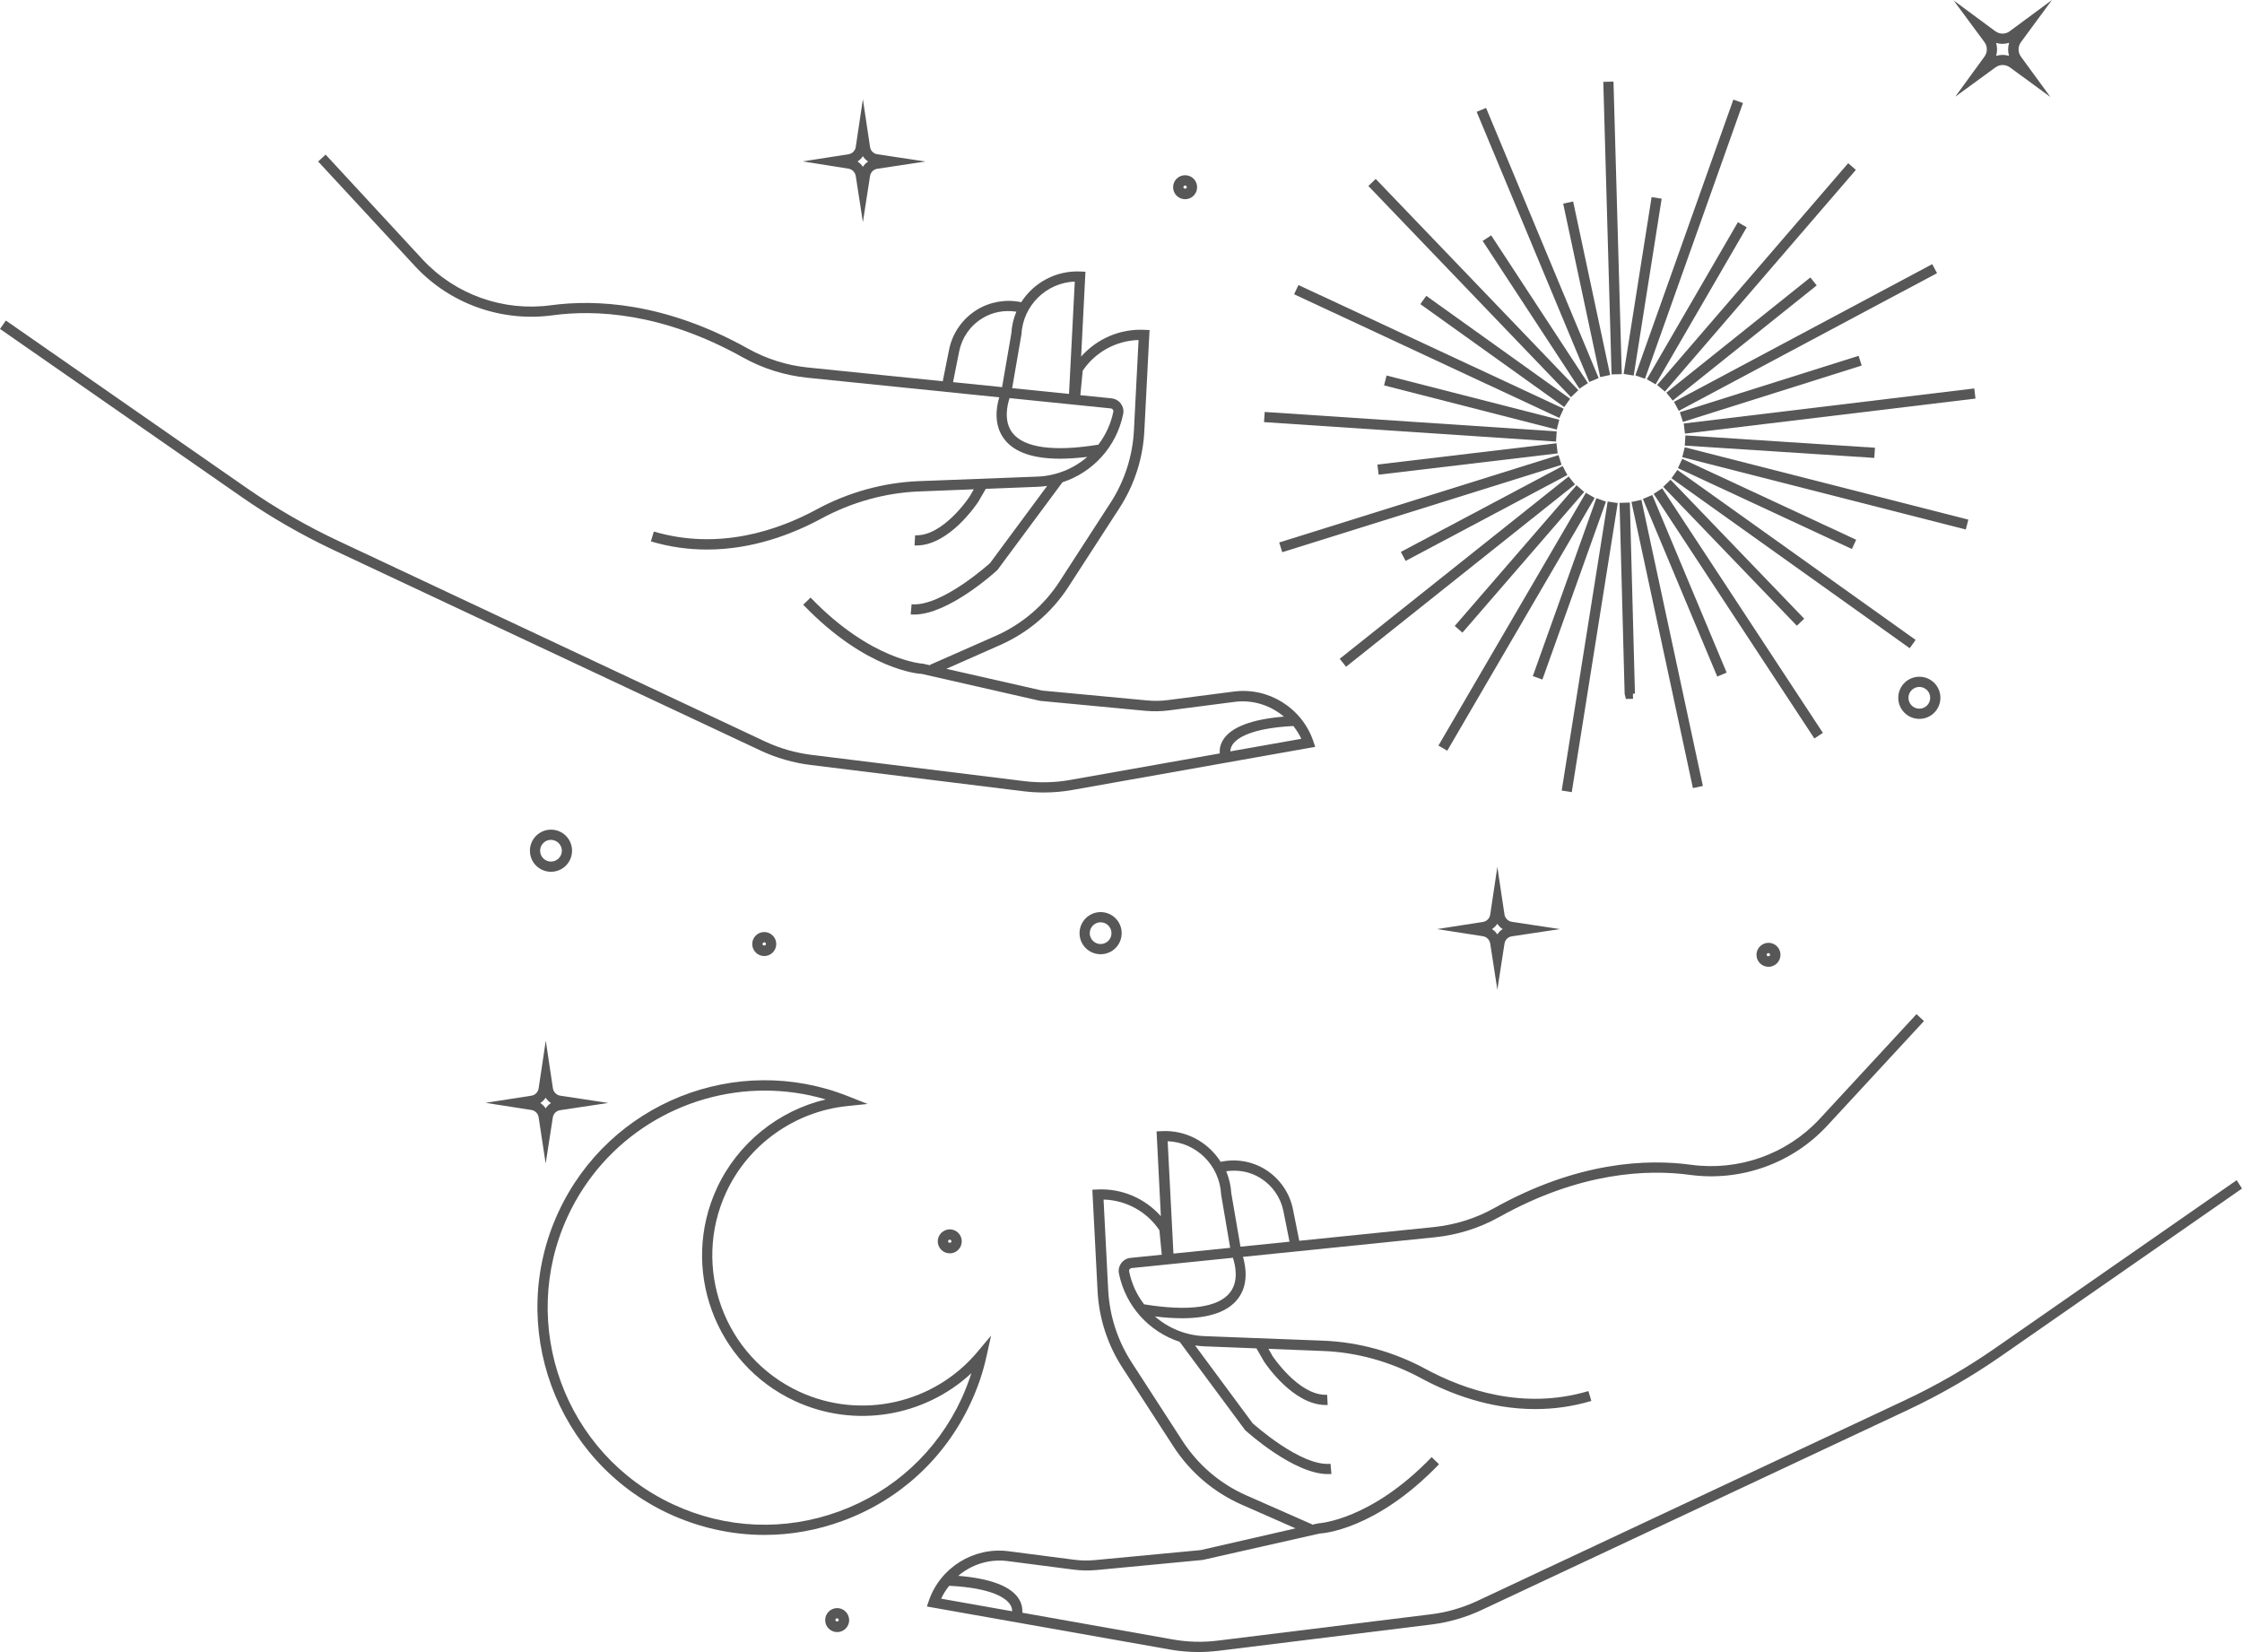 <?xml version="1.0" encoding="UTF-8" standalone="no"?><svg xmlns="http://www.w3.org/2000/svg" xmlns:xlink="http://www.w3.org/1999/xlink" fill="#000000" height="1458.6" preserveAspectRatio="xMidYMid meet" version="1" viewBox="0.0 0.0 1979.6 1458.6" width="1979.6" zoomAndPan="magnify"><g fill="#575757" id="change1_1"><path d="M1974.9,1042l-213.1,148.2c-25.4,17.7-52.5,33.3-80.5,46.4l-376.7,176.8c-13.1,6.1-27,10.2-41.3,11.9 l-187.9,23.2c-13.4,1.7-27,1.3-40.4-1.1l-132.3-23.5c0.2-3.4-0.3-7.7-2.9-11.9c-6.9-11.4-25-18.3-53.7-20.7 c11.8-10,27.5-15.1,43.6-13l57.9,7.5c6.8,0.9,13.7,1,20.6,0.4l93.7-8.9L1165,1354c2-0.1,49.2-2.6,105.6-61.2l-6.5-6.3 c-53.6,55.7-99,58.4-100.2,58.5l-5.4,1.2l0.1-0.3l-58.1-25.6c-23.1-10.2-42.6-26.8-56.4-48.1l-45-69.5c-12.3-19-19.4-41-20.6-63.6 l-4.1-80c19.8,0.5,38.3,10.6,49.3,27.1l2.1,21.6l-27.6,2.8c-3.3,0.3-6.2,2-8.2,4.7c-1.9,2.6-2.7,6-2,9.2 c5.9,28.9,26.7,51.4,53.6,60.2l57.8,78c1.8,1.6,43,38.8,73.1,38.8c1.1,0,2.1,0,3.1-0.1l-0.8-9c-26.3,2.6-68.6-35.7-68.7-35.7 l-50.9-68.8c2.7,0.4,5.5,0.7,8.3,0.8l45.9,1.8l6.7,11.6c1,1.6,25.5,38.4,54.5,38.4c0.6,0,1.2,0,1.7,0l-0.5-9c-0.4,0-0.9,0-1.3,0 c-24.1,0-46.7-33.9-46.8-34.1l-3.7-6.5l48.1,1.9c29.7,1.1,59.6,9.4,86.4,23.9c25.3,13.7,60.7,27.4,101,27.4 c15.9,0,32.5-2.1,49.6-7.2l-2.6-8.7c-57.6,17.1-109.9-1.2-143.7-19.5c-28-15.2-59.3-23.8-90.4-25l-104.7-4 c-16.7-0.6-32-7-43.9-17.4c8.6,1.1,16.7,1.6,23.9,1.6c24,0,40.6-5.8,49.3-17.2c9.7-12.6,7-28.4,4.5-37l169.5-17.3 c20.1-2.1,39.3-8.1,57-18c71.4-39.8,130.8-42.1,168-37.1c44.9,6.1,90-9.9,120.8-42.8l86-93l-6.6-6.1l-86,93 c-28.8,30.7-71.1,45.7-113,40c-38.7-5.3-100.1-2.9-173.6,38.1c-16.6,9.3-34.7,14.9-53.6,16.9l-118.8,12.1l-5.6-27.9 c-2.9-14.6-11.9-27.4-24.6-35.2c-11.7-7.2-25.8-9.5-39.2-6.6c-10.9-17.2-30.5-28.3-52.1-27.1l-4.5,0.2l3.8,74.9 c-14-15.8-34.6-24.7-56-23.6l-4.5,0.2l4.6,89.2c1.2,24.2,8.8,47.7,22,68l45,69.5c14.7,22.7,35.6,40.5,60.3,51.4l47.5,20.9 l-83.8,19.2l-93.1,8.8c-6.2,0.6-12.4,0.5-18.6-0.3l-57.9-7.5c-30.7-4-60.4,14.4-70.4,43.8l-1.7,5l214.6,38 c8.4,1.5,16.8,2.2,25.3,2.2c5.9,0,11.8-0.4,17.7-1.1l187.9-23.2c15.3-1.9,30.1-6.2,44.1-12.7l376.7-176.8 c28.5-13.4,56-29.3,81.8-47.2l213.1-148.2L1974.9,1042z M1086.1,1141.1c-10.2,13.3-36.5,16.9-75.9,10.5c-6.4-8.3-11-18.1-13.2-29 c-0.2-1,0.2-1.7,0.4-2c0.3-0.3,0.8-0.9,1.8-1l89.4-9.1C1090.7,1116.9,1094,1130.9,1086.1,1141.1z M1112.7,1040 c10.7,6.6,18,17,20.5,29.3l5.4,27l-43.3,4.4l-8.1-47.1c-0.4-6.9-2-13.4-4.5-19.5C1093.1,1032.6,1103.6,1034.4,1112.7,1040z M1078.2,1054.7l8,47l-50.1,5.1l-5.1-99.2C1056.2,1008.6,1076.9,1028.7,1078.2,1054.7z M838.1,1400.1c38.9,2,50.5,11.3,53.9,16.7 c1.4,2.2,1.7,4.2,1.7,5.8l-62.7-11.1C832.9,1407.3,835.4,1403.5,838.1,1400.1z"/><path d="M715.7,675.4l187.9,23.2c5.9,0.7,11.8,1.1,17.8,1.1c8.5,0,16.9-0.7,25.3-2.2l214.6-38.1l-1.7-5 c-10-29.4-39.6-47.9-70.4-43.8l-57.9,7.5c-6.2,0.8-12.4,0.9-18.6,0.3l-92.6-8.7l-84.5-19.2l47.5-21c24.7-10.9,45.6-28.7,60.3-51.4 l45-69.5c13.2-20.3,20.8-43.9,22-68l4.6-89.2l-4.5-0.2c-21.3-1.1-41.9,7.8-55.9,23.6l3.8-74.9l-4.5-0.2c-21.7-1-41.3,10-52.2,27.1 c-13.3-2.8-27.4-0.5-39.1,6.7c-12.7,7.8-21.7,20.6-24.6,35.2l-5.6,27.9l-118.8-12.1c-18.9-1.9-36.9-7.6-53.5-16.9 c-73.5-41-135-43.3-173.6-38.1c-42,5.7-84.2-9.3-113-40l-86-93l-6.6,6.1l86.1,93c30.8,32.9,76,48.8,120.8,42.8 c37.3-5.1,96.7-2.7,168,37.1c17.7,9.9,36.9,15.9,57,18l169.5,17.3c-2.6,8.6-5.2,24.4,4.5,37c8.8,11.5,25.3,17.2,49.3,17.2 c7.3,0,15.3-0.6,23.9-1.6c-11.9,10.3-27.2,16.7-43.9,17.4l-104.7,4c-31.1,1.2-62.4,9.8-90.4,25c-33.8,18.3-86.1,36.5-143.7,19.5 l-2.6,8.7c17.1,5.1,33.7,7.2,49.6,7.2c40.3,0,75.7-13.7,101-27.4c26.8-14.5,56.7-22.8,86.4-23.9l48.1-1.9l-3.6,6.3 c-0.2,0.4-23.5,35.5-48.2,34.3l-0.5,9c0.6,0,1.2,0,1.7,0c29,0,53.4-36.8,54.6-38.6l6.6-11.4l45.9-1.8c2.8-0.1,5.6-0.4,8.3-0.8 l-50.4,68.1c-0.4,0.4-42.9,38.8-69.3,36.4l-0.8,9c1,0.1,2.1,0.1,3.1,0.1c30.1,0,71.3-37.2,73.6-39.5l57.3-77.3 c26.9-8.8,47.7-31.3,53.6-60.2c0.7-3.2-0.1-6.5-2-9.2c-1.9-2.6-4.9-4.3-8.2-4.7l-27.6-2.8l2.1-21.6c11.1-16.5,29.6-26.6,49.3-27.1 l-4.1,80c-1.2,22.6-8.3,44.6-20.6,63.6l-45,69.5c-13.7,21.2-33.2,37.8-56.4,48.1l-58.1,25.6l0.2,0.4l-6.2-1.4 c-0.5,0-45.8-2.7-99.4-58.4l-6.5,6.3c56,58.3,103,61.1,104.7,61.1c0,0,0,0,0,0l104.5,23.8l93.1,8.8c6.8,0.6,13.8,0.5,20.6-0.4 l57.9-7.5c16.1-2.1,31.8,3,43.6,13c-28.6,2.4-46.7,9.3-53.7,20.6c-2.6,4.3-3.2,8.5-2.9,11.9L945,688.6c-13.4,2.4-26.9,2.7-40.4,1.1 l-187.9-23.2c-14.4-1.8-28.3-5.8-41.3-11.9L298.8,477.6c-28-13.1-55.1-28.8-80.5-46.4L5.2,283L0,290.4l213.1,148.2 c25.8,18,53.4,33.8,81.8,47.2l376.7,176.9C685.5,669.2,700.4,673.5,715.7,675.4z M949,248.6l-5.1,99.2l-50.2-5.1l8.2-47.5 C903.3,269.6,923.9,249.6,949,248.6z M846.9,310.3c2.5-12.3,9.7-22.7,20.5-29.3c9.1-5.6,19.6-7.4,30-5.8c-2.5,5.9-4,12.3-4.4,19 l-8.2,47.6l-43.3-4.4L846.9,310.3z M982.6,361.6c0.3,0.3,0.6,1.1,0.4,2c-2.2,10.8-6.8,20.6-13.2,29c-39.4,6.4-65.7,2.8-75.9-10.5 c-7.8-10.2-4.6-24.2-2.5-30.6l89.4,9.1C981.8,360.7,982.4,361.3,982.6,361.6z M1088.1,657.7c3.4-5.4,15.1-14.7,53.9-16.7 c2.7,3.5,5.2,7.2,7,11.3l-62.7,11.1C1086.4,661.9,1086.7,659.9,1088.1,657.7z"/><path d="M871.1,1197.3l4-18.1l-11.9,14.2c-38.4,46-103.1,60.5-157.5,35.3v0c-66.3-30.7-95.2-109.7-64.5-176 c19.5-42.1,60.3-71.2,106.5-76.1l18.3-1.9l-17.1-6.8c-98.7-39.2-211.1,5.7-255.8,102.2c-46.5,100.3-2.7,219.8,97.6,266.4 c26.9,12.4,55.5,18.7,84.2,18.7c23.3,0,46.6-4.1,69.1-12.4c50.3-18.4,90.4-55.4,113-104C863.2,1225.6,868,1211.6,871.1,1197.3z M741,1334.4c-48,17.6-100.1,15.5-146.5-6.1c-95.8-44.4-137.6-158.5-93.2-254.4c32.3-69.6,101.4-111,173.9-111 c17.9,0,36.1,2.5,53.9,7.8c-41.9,9.9-77.8,38.8-96.1,78.3c-32.8,70.8-1.9,155.2,68.9,188v0c52.6,24.4,114.2,14,155.8-24.6 c-2.5,7.7-5.4,15.3-8.8,22.7C827.4,1281.5,789.1,1316.8,741,1334.4z"/><path d="M1309.3,826.6c3.4,0.5,5.9,3.1,6.5,6.5l6.3,40.7l6.3-40.6c0.5-3.4,3.1-6,6.5-6.5l42.5-6.4l-42.5-6.4 c-3.3-0.5-6-3.2-6.5-6.5l-6.3-42l-6.3,42.1c-0.5,3.4-3.1,6-6.5,6.5l-40.4,6.3L1309.3,826.6L1309.3,826.6z M1322.1,815.6 c1.2,1.9,2.8,3.5,4.7,4.7c-1.9,1.2-3.5,2.8-4.7,4.7c-1.2-1.9-2.8-3.4-4.7-4.7C1319.3,819,1320.9,817.4,1322.1,815.6z"/><path d="M749.1,148.9c3.3,0.5,5.9,3.1,6.5,6.5l6.3,40.7l6.3-40.6c0.5-3.4,3.1-6,6.5-6.5l42.5-6.4l-42.5-6.4 c-3.4-0.5-6-3.1-6.5-6.5l-6.3-42.1l-6.3,42.1c-0.5,3.4-3.1,6-6.5,6.5l-40.3,6.3L749.1,148.9L749.1,148.9z M761.9,137.9 c1.2,1.9,2.8,3.5,4.7,4.7c-1.9,1.2-3.5,2.8-4.7,4.7c-1.2-1.9-2.8-3.4-4.7-4.7C759.1,141.3,760.7,139.7,761.9,137.9z"/><path d="M481.8,1027.3l6.3-40.6c0.5-3.4,3.1-6,6.5-6.5l42.5-6.4l-42.4-6.4c-3.3-0.5-6-3.2-6.5-6.5l-6.3-42.1 l-6.3,42.1c-0.5,3.4-3.1,6-6.5,6.5l-40.4,6.3l40.4,6.3h0c3.4,0.5,6,3.1,6.5,6.5L481.8,1027.3z M481.8,969.2 c1.2,1.9,2.8,3.5,4.7,4.7c-1.9,1.2-3.5,2.8-4.7,4.7c-1.2-1.9-2.8-3.4-4.7-4.7C479,972.6,480.6,971,481.8,969.2z"/><path d="M1752.2,50l-25.8,35.4l35.5-25.9l0,0c3.8-2.8,8.9-2.8,12.8,0l35.7,26.1l-26-35.6c-2.8-3.9-2.8-9,0.1-12.9 L1811.8,0l-37.2,27.5c-3.8,2.9-9,2.9-12.9,0L1725,0.4l27.2,36.8C1755,41,1755,46.2,1752.2,50z M1774,37.8 c-1.2,3.7-1.2,7.7-0.1,11.5c-3.7-1.1-7.7-1.1-11.4,0c1.1-3.7,1.1-7.7,0-11.4C1766.2,39,1770.2,39,1774,37.8z"/><path d="M664.2,833.5c0,5.8,4.7,10.6,10.6,10.6c5.8,0,10.6-4.7,10.6-10.6c0-5.8-4.7-10.6-10.6-10.6 C669,822.9,664.2,827.6,664.2,833.5z M676.3,833.5c0,1.7-3,1.7-3,0c0-0.8,0.7-1.5,1.5-1.5C675.6,831.9,676.3,832.6,676.3,833.5z"/><path d="M828,1096c0,5.8,4.7,10.6,10.6,10.6c5.8,0,10.6-4.7,10.6-10.6c0-5.8-4.7-10.6-10.6-10.6 C832.7,1085.5,828,1090.2,828,1096z M840.1,1096c0,1.7-3,1.7-3,0c0-0.8,0.7-1.5,1.5-1.5S840.1,1095.2,840.1,1096z"/><path d="M1550.9,843c0,5.8,4.7,10.6,10.6,10.6c5.8,0,10.6-4.7,10.6-10.6c0-5.8-4.7-10.6-10.6-10.6 C1555.6,832.5,1550.9,837.2,1550.9,843z M1562.9,843c0,1.7-3,1.7-3,0c0-0.8,0.7-1.5,1.5-1.5S1562.9,842.2,1562.9,843z"/><path d="M1046.4,175.9c5.8,0,10.6-4.7,10.6-10.6s-4.7-10.6-10.6-10.6c-5.8,0-10.6,4.7-10.6,10.6 S1040.6,175.9,1046.4,175.9z M1046.4,163.8c0.8,0,1.5,0.7,1.5,1.5c0,1.7-3,1.7-3,0C1044.9,164.5,1045.5,163.8,1046.4,163.8z"/><path d="M739.2,1419.8c-5.8,0-10.6,4.7-10.6,10.6c0,5.8,4.7,10.6,10.6,10.6c5.8,0,10.6-4.7,10.6-10.6 C749.7,1424.5,745,1419.8,739.2,1419.8z M737.6,1430.3c0-0.8,0.7-1.5,1.5-1.5c0.8,0,1.5,0.7,1.5,1.5 C740.7,1432,737.6,1432,737.6,1430.3z"/><path d="M467.9,751.1c0,10.3,8.3,18.6,18.6,18.6c10.3,0,18.6-8.3,18.6-18.6c0-10.3-8.3-18.6-18.6-18.6 C476.2,732.5,467.9,740.9,467.9,751.1z M496.1,751.1c0,5.3-4.3,9.6-9.6,9.6c-5.3,0-9.6-4.3-9.6-9.6s4.3-9.6,9.6-9.6 C491.8,741.6,496.1,745.9,496.1,751.1z"/><path d="M953.2,823.9c0,10.3,8.3,18.6,18.6,18.6c10.3,0,18.6-8.3,18.6-18.6c0-10.3-8.3-18.6-18.6-18.6 C961.6,805.3,953.2,813.6,953.2,823.9z M981.4,823.9c0,5.3-4.3,9.6-9.6,9.6c-5.3,0-9.6-4.3-9.6-9.6s4.3-9.6,9.6-9.6 C977.1,814.3,981.4,818.6,981.4,823.9z"/><path d="M1694.7,634.7c10.3,0,18.6-8.3,18.6-18.6s-8.3-18.6-18.6-18.6s-18.6,8.3-18.6,18.6 S1684.4,634.7,1694.7,634.7z M1694.7,606.5c5.3,0,9.6,4.3,9.6,9.6s-4.3,9.6-9.6,9.6s-9.6-4.3-9.6-9.6S1689.4,606.5,1694.7,606.5z"/><path d="M1419.3 72.1H1428.3V330.5H1419.3z" transform="rotate(-1.621 1423.849 201.22)"/><path d="M1362.3 206.7H1620.7V215.7H1362.3z" transform="rotate(-70.434 1491.467 211.224)"/><path d="M1421.8 240.5H1680.2V249.5H1421.8z" transform="rotate(-49.255 1550.894 245.035)"/><path d="M1465 293.4H1723.4V302.4H1465z" transform="rotate(-28.062 1594.366 297.952)"/><path d="M1486.3 358.4H1744.7V367.4H1486.3z" transform="rotate(-6.88 1615.57 363.107)"/><path d="M1607.2 302H1616.2V560.4H1607.2z" transform="rotate(-75.689 1611.683 431.235)"/><path d="M1579.1 364.4H1588.1V622.8H1579.1z" transform="rotate(-54.5 1583.636 493.592)"/><path d="M1530.3 412.3H1539.3V670.7H1530.3z" transform="rotate(-33.311 1534.93 541.494)"/><path d="M1467.5 439.4H1476.5V697.8H1467.5z" transform="rotate(-12.123 1471.812 568.375)"/><path d="M1274.5 566.6H1532.9V575.6H1274.5z" transform="rotate(-80.961 1403.679 571.124)"/><path d="M1209.8 544.3H1468.2V553.3H1209.8z" transform="rotate(-59.748 1339.162 548.824)"/><path d="M1157.6 500.1H1416V509.1H1157.6z" transform="rotate(-38.538 1286.894 504.672)"/><path d="M1124.9 440.1H1383.3V449.1H1124.9z" transform="rotate(-17.369 1254.385 444.525)"/><path d="M1240.8 247.5H1249.8V505.9H1240.8z" transform="rotate(-86.189 1245.353 376.75) scale(1)"/><path d="M1257.2 181.1H1266.2V439.5H1257.2z" transform="rotate(-65.001 1261.702 310.345)"/><path d="M1296.4 125.1H1305.4V383.5H1296.4z" transform="rotate(-43.813 1300.933 254.31)"/><path d="M1353.2 87H1362.2V345.4H1353.2z" transform="rotate(-22.626 1357.868 216.246)"/><path d="M1439.1 443.7L1430 444 1434.5 612.7 1435.6 617.1 1441.9 617 1441.8 612.5 1443.6 612.4z"/><path d="M1302.3 515.3H1469.1V524.3H1302.3z" transform="rotate(-70.342 1385.784 519.858)"/><path d="M1259.5 489H1423.8V498H1259.5z" transform="rotate(-49.12 1341.645 493.527)"/><path d="M1229.6 448.9H1391.3V457.9H1229.6z" transform="rotate(-27.969 1310.315 453.425)"/><path d="M1216.2 400.7H1375.4V409.7H1216.2z" transform="rotate(-6.783 1296.067 405.284)"/><path d="M1294.9 276.7H1303.9V434.1H1294.9z" transform="rotate(-75.64 1299.426 355.394)"/><path d="M1315.7 232.2H1324.7V388.4H1315.7z" transform="rotate(-54.417 1320.217 310.26)"/><path d="M1351.1 197.6H1360.1V353.5H1351.1z" transform="rotate(-33.221 1355.479 275.515)"/><path d="M1396.5 177.1H1405.5V333.7H1396.5z" transform="rotate(-12.041 1401.062 255.609)"/><path d="M1371.2 248.2H1529.3V257.2H1371.2z" transform="rotate(-81.013 1450.386 252.664)"/><path d="M1418 263.3H1578.3V272.3H1418z" transform="rotate(-59.881 1498.128 267.769)"/><path d="M1456.3 294.8H1619.1V303.8H1456.3z" transform="rotate(-38.659 1537.758 299.291)"/><path d="M1480.8 338.9H1646.3V347.9H1480.8z" transform="rotate(-17.503 1563.336 343.489)"/><path d="M1567 310.5H1576V478.2H1567z" transform="rotate(-86.281 1571.532 394.328)"/><path d="M1555.7 360.3H1564.7V529.7H1555.7z" transform="rotate(-65.06 1560.164 444.938)"/><path d="M1526.3 402.9H1535.3V573.1H1526.3z" transform="rotate(-43.894 1530.842 488.025)"/><path d="M1483.1 432.2H1492.1V602.2H1483.1z" transform="rotate(-22.72 1487.554 517.222)"/></g></svg>